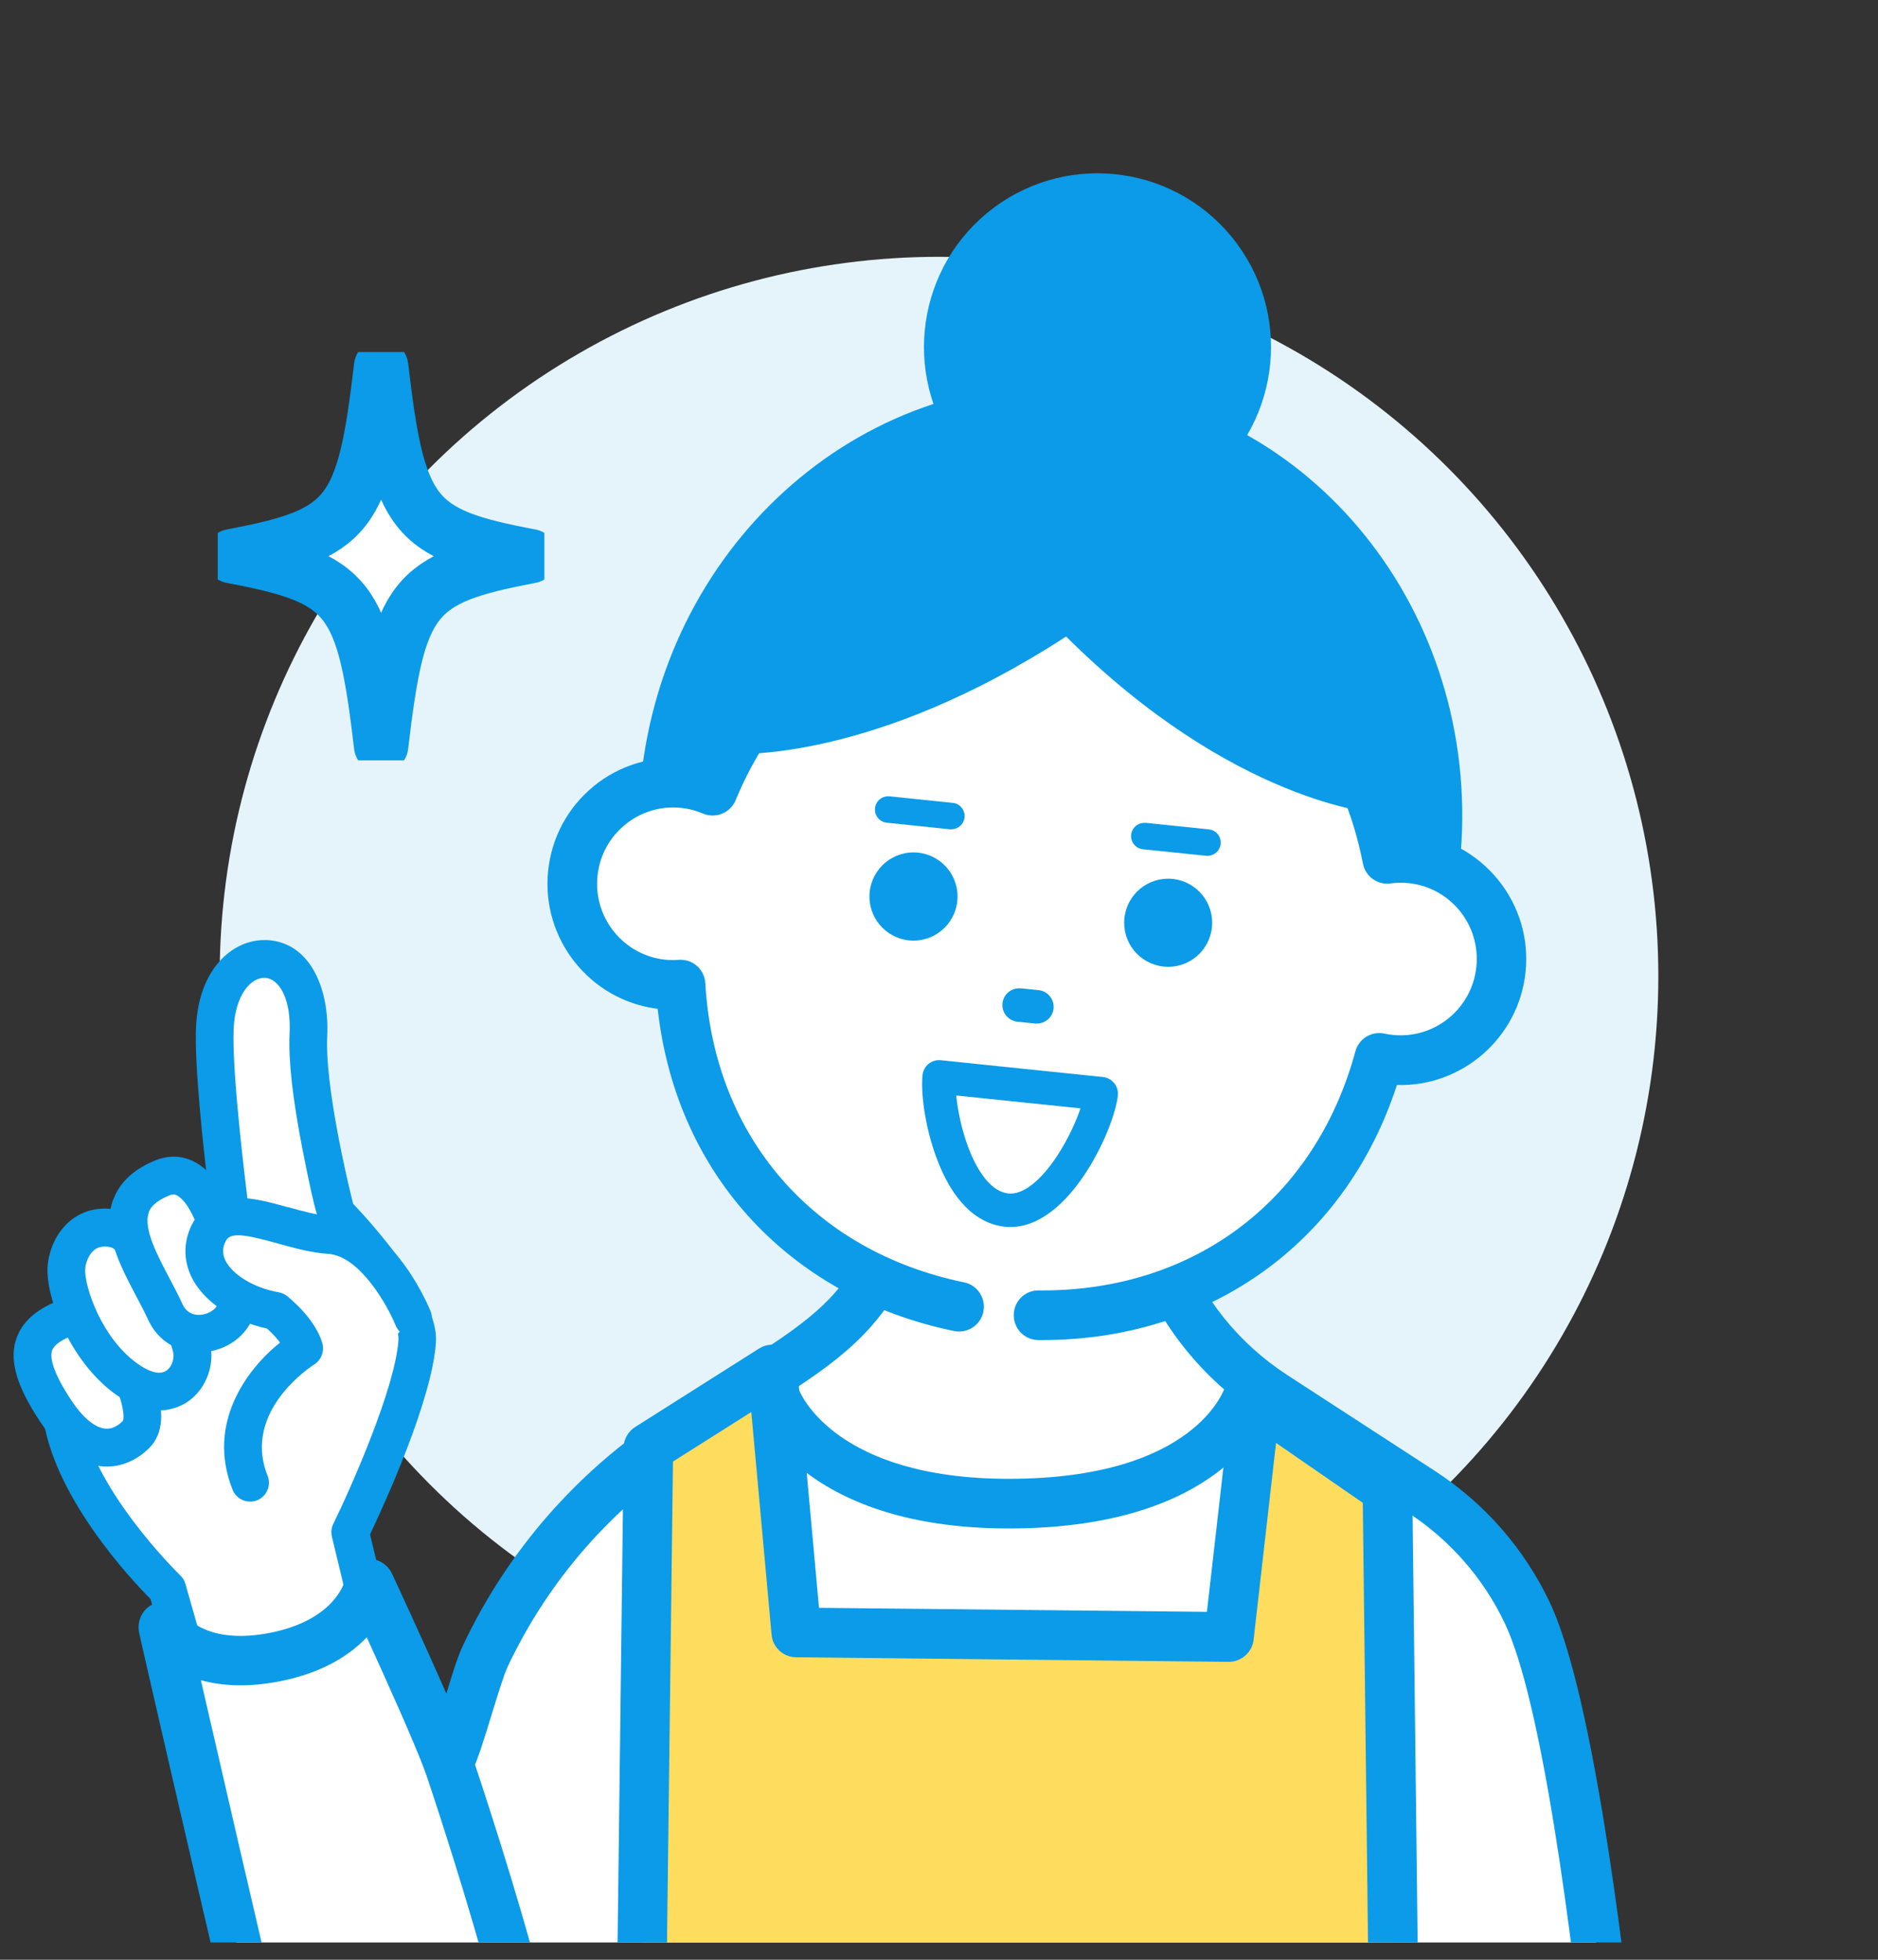 <svg width="69" height="72" viewBox="0 0 69 72" fill="none" xmlns="http://www.w3.org/2000/svg">
<rect x="0" y="0" width="69" height="72" fill="#333333" stroke="none"/>
<g clip-path="url(#clip0_2_2686)">
<circle cx="34.5" cy="35.864" r="26.429" fill="#E5F4FB"/>
<g clip-path="url(#clip1_2_2686)">
<path d="M8.393 44.012C8.393 44.012 7.809 39.425 7.897 37.729C8.069 34.389 11.525 34.308 11.333 38.017C11.217 40.279 12.434 44.938 12.362 44.582C13.483 45.745 15.406 48.078 15.334 49.253C15.193 51.547 12.871 56.29 12.871 56.29L14.541 64.35L8.137 66.195L6.147 58.38C6.147 58.38 2.582 54.955 2.25 51.831C1.918 48.708 8.389 44.012 8.389 44.012H8.393Z" fill="white"/>
<path d="M1.561 51.904C1.882 54.915 4.841 58.055 5.53 58.745L7.949 67.246C8.001 67.422 8.117 67.574 8.277 67.663C8.381 67.719 8.497 67.751 8.614 67.751C8.678 67.751 8.742 67.743 8.806 67.723L15.209 65.878C15.566 65.774 15.778 65.409 15.69 65.048L13.595 56.371C14.072 55.372 15.89 51.431 16.018 49.297C16.118 47.678 13.716 45.007 12.975 44.225C12.758 43.387 11.93 39.842 12.022 38.054C12.106 36.422 11.449 34.621 9.811 34.537C9.779 34.537 9.743 34.537 9.711 34.537C8.529 34.537 7.312 35.6 7.204 37.693C7.128 39.148 7.512 42.521 7.656 43.696C6.199 44.798 1.233 48.8 1.565 51.904H1.561ZM8.798 44.574C9.002 44.425 9.11 44.177 9.078 43.924C9.074 43.88 8.501 39.381 8.586 37.765C8.65 36.534 9.226 35.901 9.739 35.925C10.236 35.949 10.708 36.666 10.64 37.982C10.592 38.948 10.752 40.383 11.12 42.256C11.617 44.778 11.733 45.031 11.97 45.175C13.491 46.775 14.681 48.568 14.641 49.213C14.533 50.982 12.875 54.703 12.246 55.986C12.174 56.13 12.158 56.299 12.194 56.455L14.188 64.727L9.09 66.195L6.811 58.187C6.779 58.071 6.715 57.963 6.623 57.879C6.591 57.846 3.239 54.59 2.939 51.755C2.727 49.771 6.419 46.294 8.798 44.57V44.574Z" fill="#0B9BE8"/>
<path d="M2.19 48.515C3.476 47.922 4.397 49.69 4.397 49.69C4.397 49.69 5.77 51.94 4.985 52.71C4.204 53.48 3.083 53.399 2.054 51.856C0.864 50.067 0.9 49.109 2.186 48.515H2.19Z" fill="white"/>
<path d="M0.572 49.261C0.352 50.043 0.632 50.962 1.481 52.241C2.306 53.48 3.151 53.809 3.716 53.869C3.784 53.877 3.856 53.881 3.924 53.881C4.485 53.881 5.029 53.644 5.474 53.207C6.011 52.678 6.067 51.828 5.634 50.673C5.394 50.023 5.069 49.466 5.001 49.354C4.569 48.54 3.379 47.208 1.902 47.89C1.189 48.219 0.74 48.68 0.576 49.266L0.572 49.261ZM1.906 49.638C1.926 49.574 1.982 49.374 2.478 49.145C3.147 48.836 3.776 49.999 3.784 50.011C3.792 50.023 3.8 50.039 3.808 50.051C4.517 51.222 4.605 52.117 4.505 52.213C4.296 52.417 4.08 52.51 3.86 52.485C3.48 52.445 3.047 52.084 2.635 51.471C1.914 50.384 1.842 49.875 1.906 49.638Z" fill="#0B9BE8"/>
<path d="M4.18 45.135C5.346 45.364 6.779 48.548 7.028 49.482C7.28 50.416 6.371 51.788 4.793 50.765C3.199 49.731 2.378 47.481 2.438 46.575C2.486 45.889 3.015 44.911 4.176 45.139L4.18 45.135Z" fill="white"/>
<path d="M1.749 46.523C1.665 47.726 2.663 50.204 4.417 51.343C4.965 51.7 5.446 51.816 5.842 51.816C6.371 51.816 6.751 51.603 6.94 51.467C7.6 50.986 7.913 50.096 7.701 49.298C7.552 48.748 6.079 44.795 4.317 44.45C3.516 44.293 2.963 44.558 2.635 44.807C2.038 45.264 1.79 45.989 1.749 46.519V46.523ZM3.131 46.619C3.147 46.395 3.259 46.078 3.476 45.913C3.58 45.833 3.7 45.797 3.848 45.797C3.908 45.797 3.976 45.805 4.048 45.817C4.509 45.905 5.918 48.014 6.359 49.663C6.415 49.871 6.335 50.196 6.123 50.348C5.838 50.557 5.406 50.332 5.17 50.18C3.748 49.258 3.087 47.241 3.131 46.619Z" fill="#0B9BE8"/>
<path d="M5.954 43.278C7.592 42.605 8.293 45.909 8.69 47.397C9.086 48.884 6.755 49.702 6.067 48.182C5.318 46.526 3.524 44.281 5.954 43.278Z" fill="white"/>
<path d="M4.156 44.072C3.74 45.227 4.413 46.498 5.005 47.621C5.166 47.922 5.314 48.207 5.434 48.467C5.818 49.317 6.575 49.682 7.316 49.682C7.576 49.682 7.829 49.638 8.069 49.554C9.082 49.189 9.627 48.207 9.362 47.216C9.33 47.1 9.298 46.976 9.266 46.843C8.782 44.967 8.253 43.239 7.12 42.673C6.675 42.449 6.183 42.437 5.694 42.637C4.905 42.962 4.389 43.447 4.164 44.072H4.156ZM5.462 44.546C5.494 44.453 5.594 44.177 6.219 43.92C6.287 43.892 6.335 43.884 6.379 43.884C6.431 43.884 6.467 43.9 6.495 43.916C7.16 44.249 7.672 46.238 7.921 47.196C7.957 47.333 7.989 47.465 8.021 47.581C8.137 48.022 7.729 48.207 7.6 48.255C7.492 48.295 6.948 48.455 6.699 47.902C6.563 47.601 6.395 47.284 6.235 46.98C5.778 46.114 5.258 45.131 5.466 44.554L5.462 44.546Z" fill="#0B9BE8"/>
<path d="M12.102 45.376C13.996 45.496 15.177 48.431 15.177 48.431L9.194 54.474C8.009 51.503 11.181 49.542 11.181 49.542C11.181 49.542 11.053 48.937 10.119 48.163C8.413 47.87 6.96 46.579 7.705 45.236C8.397 43.989 10.452 45.272 12.098 45.38L12.102 45.376Z" fill="white"/>
<path d="M10.584 44.349C11.121 44.497 11.673 44.654 12.146 44.682C13.147 44.746 14.08 45.376 14.913 46.547C15.486 47.352 15.806 48.138 15.818 48.17C15.962 48.527 15.79 48.928 15.434 49.073C15.077 49.217 14.677 49.045 14.533 48.688C14.268 48.03 13.243 46.142 12.054 46.065C11.437 46.025 10.812 45.853 10.207 45.684C9.182 45.4 8.493 45.235 8.309 45.568C8.169 45.821 8.161 46.049 8.277 46.298C8.534 46.835 9.338 47.32 10.236 47.477C10.356 47.497 10.468 47.549 10.56 47.625C11.621 48.507 11.825 49.257 11.853 49.398C11.914 49.682 11.789 49.979 11.541 50.131C11.513 50.147 8.874 51.815 9.831 54.217C9.975 54.574 9.799 54.975 9.447 55.12C9.362 55.152 9.274 55.168 9.19 55.168C8.914 55.168 8.654 55.003 8.546 54.731C7.58 52.313 9.05 50.316 10.288 49.325C10.184 49.181 10.027 49.005 9.807 48.808C8.538 48.539 7.46 47.801 7.028 46.899C6.719 46.25 6.743 45.54 7.1 44.898C7.829 43.587 9.354 44.012 10.58 44.353L10.584 44.349Z" fill="#0B9BE8"/>
<path d="M10.143 60.874C13.215 60.252 13.575 58.207 13.575 58.207C13.575 58.207 15.87 63.139 16.479 64.799C16.923 63.873 17.448 61.651 17.832 60.842C19.394 57.529 21.849 54.718 24.921 52.725C26.042 51.996 27.212 51.238 28.237 50.572C30.171 49.317 31.785 48.19 32.602 46.029L32.978 45.039H42.193L42.57 46.029C43.387 48.19 44.868 50.031 46.803 51.29L52.217 54.807C53.899 55.897 55.245 57.433 56.106 59.245C58.853 65.012 60.703 91.882 60.591 95.447L53.495 95.731L37.588 91.93L24.088 88.237L24.66 79.88C19.851 85.715 16.203 85.987 13.303 83.938C11.665 82.779 10.572 79.415 9.727 75.818C7.753 67.458 6.011 59.799 6.011 59.799C6.011 59.799 7.04 61.503 10.151 60.874H10.143Z" fill="white"/>
<path d="M5.67 58.925C6.095 58.764 6.559 58.925 6.775 59.318C6.864 59.438 7.672 60.445 9.963 59.98C12.258 59.514 12.646 58.179 12.682 58.039C12.739 57.642 13.047 57.345 13.443 57.285C13.844 57.225 14.232 57.453 14.404 57.818C14.469 57.959 15.538 60.252 16.399 62.221C16.615 61.515 16.815 60.862 17.012 60.449C18.645 56.984 21.212 54.045 24.424 51.956L27.74 49.803C29.71 48.523 31.052 47.545 31.749 45.704L32.125 44.714C32.258 44.361 32.598 44.124 32.978 44.124H42.193C42.574 44.124 42.91 44.361 43.046 44.714L43.423 45.704C44.176 47.697 45.517 49.361 47.299 50.52L52.714 54.037C54.536 55.22 55.993 56.884 56.931 58.849C59.806 64.88 61.62 91.782 61.504 95.471C61.488 95.976 61.068 96.369 60.563 96.353C60.058 96.337 59.666 95.916 59.682 95.411C59.79 91.982 57.916 65.156 55.285 59.631C54.496 57.971 53.262 56.567 51.721 55.565L46.306 52.048C44.196 50.677 42.606 48.704 41.717 46.346L41.565 45.945H33.607L33.455 46.346C32.494 48.884 30.495 50.183 28.733 51.33L25.417 53.484C22.486 55.388 20.147 58.063 18.657 61.223C18.505 61.547 18.293 62.249 18.085 62.923C17.828 63.765 17.564 64.639 17.3 65.188C17.14 65.517 16.799 65.722 16.435 65.702C16.07 65.682 15.75 65.449 15.626 65.104C15.253 64.082 14.196 61.732 13.475 60.152C12.863 60.798 11.881 61.443 10.328 61.76C9.098 62.008 8.129 61.936 7.38 61.728C8.037 64.587 9.274 69.96 10.604 75.602C10.976 77.178 12.106 81.974 13.82 83.185C15.698 84.512 18.79 85.555 23.952 79.291C24.204 78.986 24.625 78.878 24.993 79.022C25.361 79.171 25.59 79.536 25.566 79.933L25.045 87.543L37.812 91.036L53.703 94.837C54.191 94.954 54.496 95.447 54.376 95.936C54.276 96.353 53.903 96.638 53.491 96.638C53.422 96.638 53.35 96.63 53.278 96.614L37.371 92.812C37.371 92.812 37.352 92.808 37.343 92.804L23.844 89.111C23.423 88.995 23.147 88.602 23.175 88.169L23.567 82.431C21.168 84.813 18.858 86.004 16.659 86.004C15.322 86.004 14.024 85.562 12.771 84.676C11.197 83.562 9.979 80.895 8.83 76.023C6.88 67.755 5.129 60.072 5.113 59.996C5.013 59.55 5.246 59.077 5.67 58.917V58.925Z" fill="#0B9BE8"/>
<path d="M28.201 50.528C28.673 50.356 29.194 50.596 29.362 51.074C29.414 51.206 30.708 54.33 37.063 54.33C43.923 54.33 44.992 51.038 45.033 50.897V50.909L46.791 51.379C46.739 51.575 45.421 56.154 37.063 56.154C29.342 56.154 27.72 51.884 27.652 51.703C27.48 51.23 27.724 50.701 28.201 50.532V50.528Z" fill="#0B9BE8"/>
<path d="M23.823 53.191L28.381 50.308L29.258 59.972L45.157 60.14L46.154 51.395L50.98 54.727L51.292 81.16L53.487 96.45H21.797L23.487 80.559L23.823 53.191Z" fill="#FEDC5E"/>
<path d="M22.578 80.506L22.915 53.183C22.915 52.874 23.079 52.59 23.339 52.425L27.892 49.542C28.161 49.374 28.497 49.354 28.781 49.494C29.066 49.634 29.258 49.911 29.286 50.228L30.091 59.07L44.344 59.218L45.249 51.29C45.285 50.974 45.485 50.697 45.778 50.565C46.07 50.432 46.406 50.46 46.67 50.645L51.496 53.977C51.74 54.145 51.885 54.422 51.889 54.719L52.201 81.096L54.388 96.325C54.46 96.823 54.115 97.288 53.615 97.36C53.571 97.368 53.527 97.368 53.483 97.368C53.038 97.368 52.646 97.039 52.581 96.586L50.387 81.296C50.383 81.256 50.379 81.216 50.379 81.176L50.071 55.212L46.883 53.011L46.058 60.245C46.006 60.71 45.605 61.054 45.145 61.054L29.246 60.886C28.777 60.882 28.389 60.521 28.349 60.056L27.604 51.876L24.725 53.696L24.392 80.57C24.392 80.599 24.392 80.627 24.388 80.655L22.698 96.546C22.646 97.047 22.194 97.412 21.697 97.356C21.197 97.304 20.836 96.855 20.888 96.353L22.574 80.506H22.578Z" fill="#0B9BE8"/>
<path d="M16.186 63.937C16.663 63.777 17.18 64.03 17.344 64.507C17.356 64.543 18.581 68.156 19.53 71.576C20.147 73.798 20.099 75.763 20.099 75.847C20.087 76.34 19.683 76.733 19.19 76.733C19.182 76.733 19.174 76.733 19.166 76.733C18.666 76.721 18.265 76.3 18.281 75.799C18.281 75.782 18.317 74.01 17.78 72.065C16.847 68.701 15.638 65.132 15.626 65.096C15.466 64.619 15.718 64.102 16.195 63.937H16.186Z" fill="#0B9BE8"/>
<path d="M44.374 17.68C47.093 15.44 47.484 11.417 45.246 8.694C43.009 5.972 38.991 5.581 36.272 7.821C33.553 10.061 33.163 14.084 35.4 16.807C37.638 19.529 41.656 19.92 44.374 17.68Z" fill="#0B9BE8"/>
<path d="M53.634 31.726C54.543 22.908 48.545 15.064 40.237 14.206C31.93 13.348 24.459 19.8 23.55 28.619C22.642 37.437 28.64 45.281 36.947 46.139C45.254 46.997 52.725 40.544 53.634 31.726Z" fill="#0B9BE8"/>
<path d="M25.109 28.779C25.485 28.819 25.846 28.911 26.178 29.055C28.477 23.498 33.755 20.386 39.542 20.983C45.309 21.581 49.826 25.683 50.964 31.558C51.248 31.521 51.536 31.509 51.837 31.541C53.875 31.754 55.357 33.578 55.145 35.62C54.932 37.661 53.11 39.144 51.072 38.932C50.935 38.916 50.799 38.896 50.667 38.867C48.873 45.484 43.138 48.904 36.727 48.243C30.307 47.577 25.381 43.042 24.993 36.177C24.781 36.193 24.564 36.193 24.344 36.169C22.306 35.956 20.824 34.132 21.036 32.091C21.248 30.05 23.071 28.566 25.109 28.779Z" fill="white"/>
<path d="M21.813 28.883C22.77 28.105 23.976 27.744 25.201 27.873C25.361 27.889 25.517 27.913 25.674 27.945C28.265 22.527 33.659 19.456 39.634 20.073C45.597 20.691 50.251 24.793 51.688 30.615C51.769 30.615 51.849 30.623 51.929 30.635C53.158 30.764 54.26 31.361 55.04 32.32C55.817 33.278 56.178 34.485 56.05 35.712C55.801 38.134 53.711 39.934 51.324 39.862C50.411 42.669 48.757 45.003 46.51 46.647C44.196 48.339 41.356 49.233 38.293 49.233C38.245 49.233 38.197 49.233 38.148 49.233C37.644 49.229 37.243 48.816 37.247 48.311C37.251 47.806 37.66 47.397 38.169 47.409C38.212 47.409 38.257 47.409 38.301 47.409C43.927 47.409 48.328 44.053 49.798 38.627C49.926 38.158 50.395 37.873 50.867 37.974C50.976 37.998 51.076 38.014 51.172 38.022C52.706 38.182 54.087 37.059 54.243 35.52C54.319 34.774 54.103 34.044 53.631 33.462C53.158 32.881 52.489 32.52 51.745 32.444C51.532 32.424 51.316 32.428 51.088 32.456C50.607 32.52 50.167 32.199 50.075 31.726C49.025 26.305 44.856 22.443 39.454 21.886C34.024 21.325 29.146 24.276 27.027 29.4C26.935 29.625 26.755 29.801 26.531 29.894C26.306 29.986 26.054 29.986 25.83 29.89C25.574 29.781 25.301 29.709 25.025 29.681C24.28 29.605 23.551 29.821 22.971 30.295C22.39 30.768 22.029 31.437 21.953 32.183C21.793 33.719 22.915 35.102 24.448 35.259C24.601 35.275 24.761 35.275 24.941 35.263C25.185 35.247 25.425 35.327 25.606 35.487C25.79 35.648 25.898 35.876 25.914 36.121C26.234 41.759 29.875 45.969 35.421 47.112C35.914 47.212 36.23 47.697 36.13 48.191C36.03 48.684 35.549 49.001 35.053 48.9C32.009 48.275 29.382 46.795 27.448 44.63C25.614 42.573 24.488 39.97 24.164 37.063C21.681 36.755 19.879 34.501 20.139 31.995C20.267 30.764 20.864 29.657 21.821 28.879L21.813 28.883Z" fill="#0B9BE8"/>
<path d="M43.086 32.291C43.975 32.384 44.62 33.178 44.528 34.068C44.436 34.958 43.643 35.604 42.754 35.511C41.865 35.419 41.22 34.625 41.312 33.735C41.404 32.845 42.197 32.199 43.086 32.291Z" fill="#0B9BE8"/>
<path d="M33.563 34.557C34.457 34.557 35.181 33.832 35.181 32.937C35.181 32.042 34.457 31.317 33.563 31.317C32.669 31.317 31.945 32.042 31.945 32.937C31.945 33.832 32.669 34.557 33.563 34.557Z" fill="#0B9BE8"/>
<path d="M33.895 39.501C33.827 40.147 33.983 41.398 34.412 42.549C34.981 44.084 35.854 44.959 36.935 45.071C36.999 45.079 37.063 45.079 37.123 45.079C39.318 45.079 40.948 41.454 41.072 40.243C41.088 40.083 41.04 39.918 40.936 39.794C40.832 39.666 40.683 39.585 40.523 39.569L34.568 38.952C34.232 38.916 33.928 39.16 33.895 39.501ZM35.133 40.247L39.698 40.72C39.538 41.197 39.25 41.835 38.853 42.448C38.237 43.387 37.584 43.9 37.055 43.848C36.286 43.768 35.79 42.733 35.565 42.124C35.317 41.458 35.185 40.76 35.133 40.247Z" fill="#0B9BE8"/>
<path d="M42.097 30.23L44.416 30.471C44.684 30.499 44.876 30.74 44.848 31.004C44.824 31.257 44.612 31.441 44.364 31.441C44.348 31.441 44.332 31.441 44.312 31.441L41.993 31.201C41.725 31.173 41.532 30.932 41.56 30.668C41.589 30.399 41.825 30.206 42.093 30.235L42.097 30.23Z" fill="#0B9BE8"/>
<path d="M32.686 29.256L35.005 29.497C35.273 29.524 35.465 29.765 35.437 30.03C35.413 30.282 35.201 30.467 34.953 30.467C34.937 30.467 34.921 30.467 34.901 30.467L32.582 30.226C32.314 30.198 32.121 29.958 32.149 29.693C32.177 29.424 32.414 29.228 32.682 29.26L32.686 29.256Z" fill="#0B9BE8"/>
<path d="M37.504 36.309L38.16 36.377C38.497 36.413 38.741 36.714 38.709 37.051C38.677 37.368 38.409 37.604 38.1 37.604C38.08 37.604 38.056 37.604 38.036 37.604L37.38 37.536C37.043 37.5 36.799 37.199 36.831 36.862C36.867 36.526 37.167 36.277 37.504 36.313V36.309Z" fill="#0B9BE8"/>
<path d="M39.702 17.707C49.454 18.714 50.751 29.059 50.751 29.059C50.751 29.059 45.453 28.706 39.282 22.307C32.025 27.219 26.895 26.858 26.895 26.858C26.895 26.858 29.955 16.701 39.706 17.707H39.702Z" fill="#0B9BE8"/>
<path d="M26.09 26.613L25.786 27.62L26.835 27.692C27.051 27.708 32.065 28.001 39.17 23.385C45.285 29.464 50.475 29.881 50.695 29.893L51.712 29.962L51.584 28.951C51.568 28.839 51.22 26.168 49.614 23.341C47.455 19.548 44.059 17.31 39.79 16.865C35.509 16.424 31.777 17.98 28.994 21.364C26.927 23.879 26.122 26.497 26.09 26.609V26.613ZM28.141 25.964C28.549 25.045 29.25 23.694 30.323 22.399C32.482 19.797 35.181 18.481 38.357 18.481C38.769 18.481 39.19 18.505 39.614 18.549C43.355 18.934 46.218 20.815 48.124 24.135C48.965 25.599 49.43 27.042 49.674 28.009C49.129 27.868 48.413 27.64 47.564 27.275C45.745 26.493 42.934 24.893 39.883 21.729L39.394 21.22L38.809 21.617C35.209 24.055 32.173 25.126 30.263 25.591C29.402 25.799 28.685 25.912 28.141 25.968V25.964Z" fill="#0B9BE8"/>
<g clip-path="url(#clip2_2_2686)">
<path d="M19.483 20.434C15.161 21.252 14.644 21.914 14.003 27.396C13.361 21.908 12.839 21.247 8.522 20.434C12.845 19.616 13.361 18.955 14.003 13.472C14.644 18.96 15.166 19.622 19.483 20.434Z" fill="white" stroke="#0B9BE8" stroke-width="2" stroke-linecap="round" stroke-linejoin="round"/>
</g>
</g>
</g>
<defs>
<clipPath id="clip0_2_2686">
<rect y="0.364" width="69" height="71" rx="7" fill="white"/>
</clipPath>
<clipPath id="clip1_2_2686">
<rect width="61" height="91" fill="white" transform="translate(0.5 6.364)"/>
</clipPath>
<clipPath id="clip2_2_2686">
<rect width="12" height="15" fill="white" transform="translate(8 12.934)"/>
</clipPath>
</defs>
</svg>
